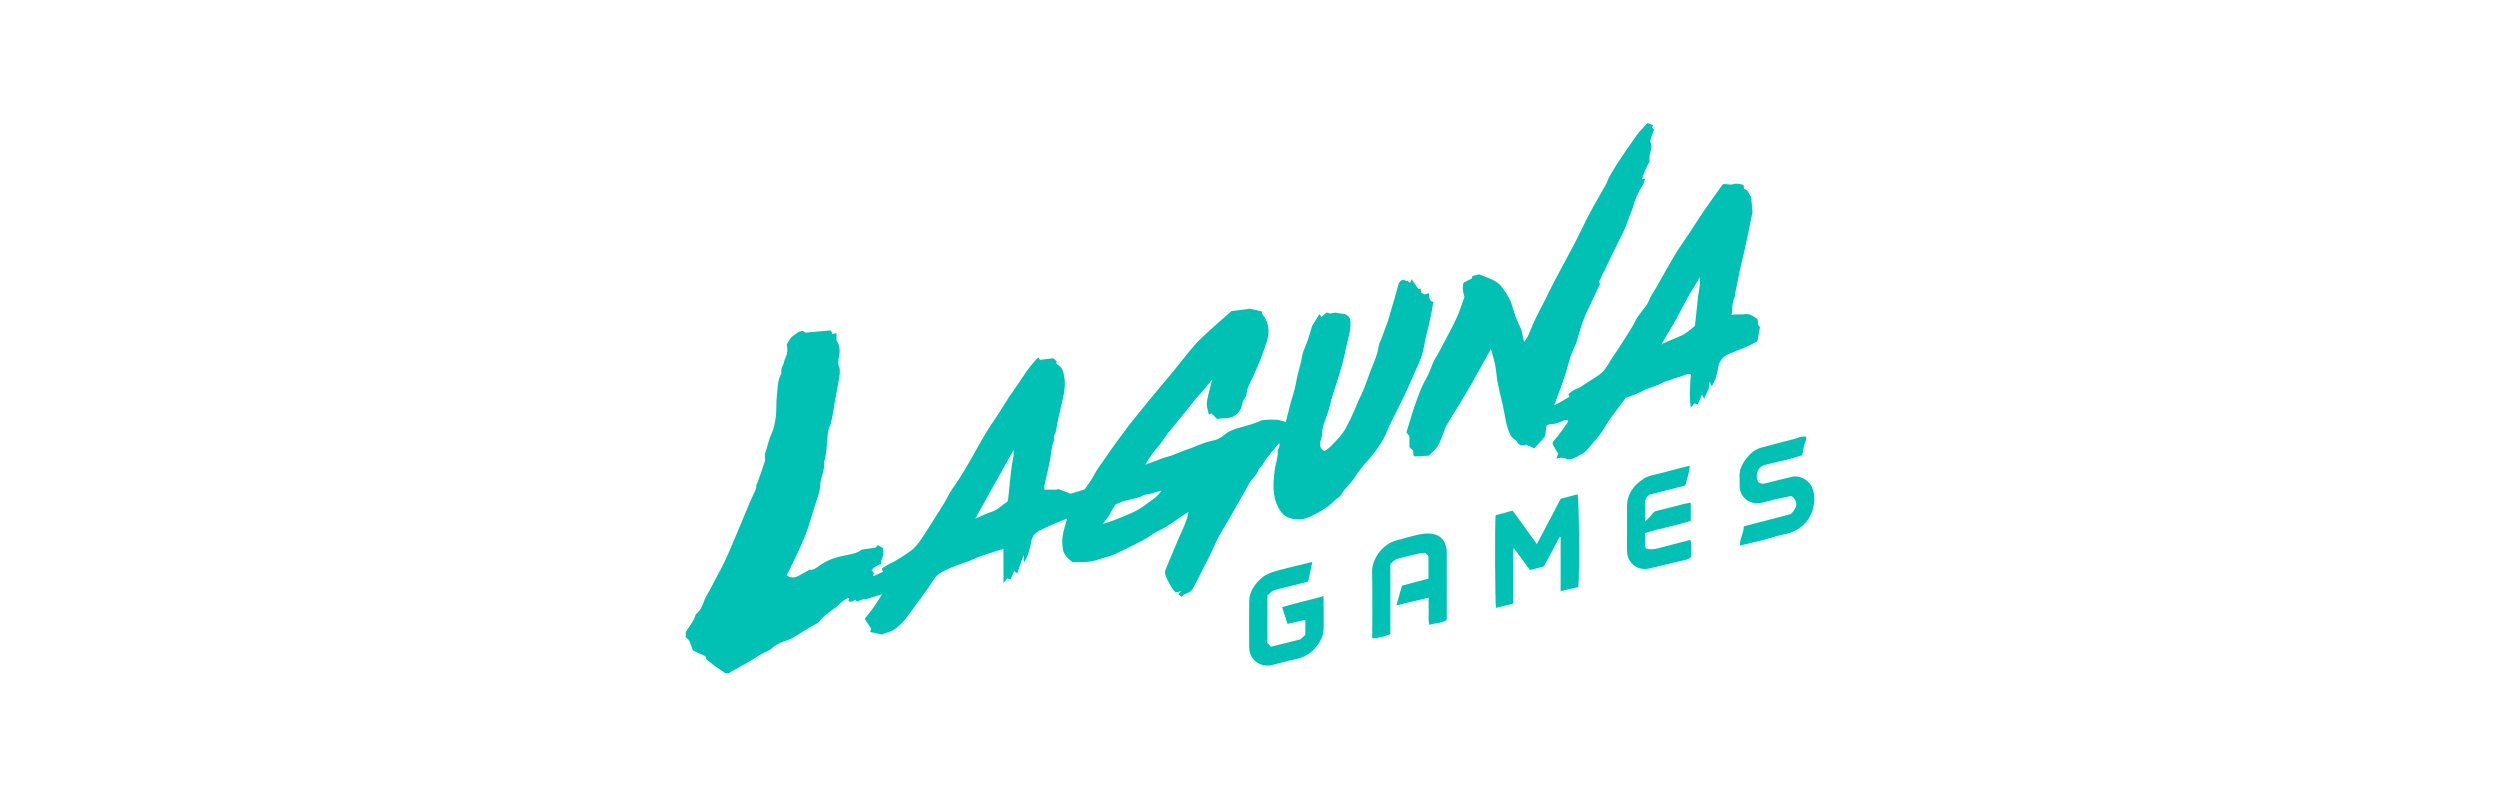 <svg width="175" height="56" viewBox="0 0 175 56" fill="none" xmlns="http://www.w3.org/2000/svg">
<g clip-path="url(#clip0_60_2798)">
<path d="M47.998 44.263C48.21 43.881 48.524 43.559 48.657 43.13C48.673 43.075 48.697 43.008 48.74 42.974C49.07 42.71 49.195 42.324 49.33 41.954C49.419 41.712 49.572 41.52 49.691 41.301C49.853 41.004 49.99 40.694 50.158 40.401C50.567 39.683 50.905 38.929 51.23 38.172C51.653 37.184 52.06 36.188 52.475 35.196C52.555 35.007 52.641 34.819 52.728 34.632C52.821 34.433 52.951 34.251 52.941 34.011C52.937 33.917 53.012 33.82 53.046 33.723C53.211 33.254 53.382 32.786 53.533 32.313C53.598 32.11 53.487 31.889 53.573 31.673C53.655 31.469 53.706 31.253 53.764 31.042C53.835 30.786 53.925 30.541 54.034 30.297C54.171 29.992 54.232 29.657 54.287 29.321C54.377 28.773 54.312 28.22 54.383 27.679C54.45 27.16 54.409 26.611 54.706 26.136C54.611 25.811 54.849 25.562 54.903 25.27C54.914 25.213 54.929 25.154 54.957 25.103C55.12 24.791 55.146 24.462 55.074 24.1C55.211 23.905 55.314 23.636 55.509 23.517C55.711 23.394 55.868 23.177 56.202 23.163C56.236 23.185 56.333 23.245 56.395 23.285C57.004 23.23 57.577 23.178 58.168 23.126C58.198 23.206 58.228 23.285 58.266 23.383C58.354 23.365 58.446 23.346 58.556 23.322V23.835C58.783 24.134 58.816 24.544 58.732 24.955C58.677 25.22 58.641 25.464 58.752 25.725C58.8 25.84 58.776 25.985 58.786 26.129C58.75 26.37 58.717 26.631 58.671 26.89C58.613 27.222 58.541 27.553 58.48 27.885C58.421 28.217 58.375 28.552 58.312 28.884C58.245 29.227 58.208 29.575 58.061 29.903C57.991 30.06 57.967 30.242 57.945 30.415C57.863 31.054 57.887 31.707 57.692 32.333C57.688 32.346 57.688 32.363 57.689 32.377C57.719 32.803 57.576 33.196 57.465 33.596C57.439 33.694 57.419 33.798 57.421 33.899C57.425 34.197 57.343 34.477 57.252 34.756C57.124 35.144 57.001 35.534 56.877 35.923C56.723 36.408 56.593 36.905 56.411 37.379C56.206 37.912 55.958 38.428 55.718 38.947C55.513 39.387 55.291 39.818 55.07 40.268C55.334 40.484 55.604 40.451 55.864 40.326C56.116 40.206 56.354 40.055 56.658 39.883C56.967 39.947 57.225 39.676 57.501 39.497C58.009 39.168 58.558 38.994 59.144 38.88C59.559 38.8 59.992 38.742 60.316 38.474C60.661 38.425 60.98 38.38 61.291 38.337C61.344 38.273 61.388 38.219 61.442 38.154C61.576 38.231 61.688 38.296 61.805 38.363C61.82 38.662 61.849 38.937 61.702 39.203C61.662 39.276 61.687 39.385 61.68 39.489C61.419 39.551 61.193 39.686 61.011 39.903C61.066 39.977 61.117 40.047 61.175 40.126C61.153 40.175 61.131 40.229 61.108 40.282C61.131 40.295 61.163 40.325 61.178 40.319C61.387 40.225 61.593 40.127 61.812 40.023C61.778 39.944 61.758 39.893 61.733 39.835C61.741 39.82 61.748 39.788 61.767 39.775C61.942 39.666 62.11 39.544 62.294 39.456C62.798 39.215 63.257 38.91 63.712 38.587C64.075 38.33 64.323 37.992 64.556 37.631C64.894 37.111 65.238 36.596 65.561 36.066C65.836 35.614 66.14 35.178 66.378 34.702C66.529 34.401 66.733 34.124 66.923 33.842C67.686 32.717 68.303 31.508 68.992 30.34C69.277 29.858 69.61 29.404 69.914 28.932C70.154 28.561 70.375 28.177 70.62 27.809C70.956 27.304 71.324 26.82 71.648 26.308C71.909 25.893 72.216 25.516 72.54 25.152C72.579 25.11 72.633 25.079 72.691 25.034C72.725 25.082 72.755 25.123 72.802 25.189C73.106 25.152 73.424 25.115 73.733 25.079C73.831 25.171 73.906 25.241 73.972 25.303C73.957 25.359 73.944 25.397 73.936 25.431C73.964 25.462 73.979 25.491 74.004 25.507C74.344 25.718 74.383 25.848 74.476 26.261C74.644 27.015 74.447 27.719 74.276 28.434C74.141 29.003 74.016 29.575 73.924 30.152C73.89 30.361 73.694 30.54 73.806 30.772C73.578 31.291 73.59 31.861 73.464 32.402C73.341 32.927 73.224 33.455 73.113 33.983C73.092 34.08 73.11 34.185 73.11 34.278H74.018C74.022 34.255 74.026 34.232 74.03 34.21C74.315 34.321 74.602 34.43 74.942 34.561C75.199 34.481 75.522 34.38 75.93 34.253C76.123 33.962 76.396 33.623 76.587 33.246C76.783 32.858 77.054 32.528 77.292 32.173C77.803 31.414 78.348 30.677 78.897 29.943C79.288 29.423 79.71 28.925 80.12 28.417C80.221 28.291 80.319 28.162 80.423 28.037C81.016 27.325 81.617 26.616 82.206 25.9C82.686 25.316 83.14 24.71 83.637 24.141C83.958 23.773 84.33 23.447 84.691 23.116C85.171 22.678 85.665 22.252 86.198 21.781C86.579 21.731 87.016 21.673 87.491 21.611C87.737 21.666 88.022 21.73 88.316 21.796C88.336 21.871 88.336 21.955 88.378 22.007C88.843 22.586 88.891 23.228 88.675 23.912C88.401 24.778 88.062 25.617 87.679 26.443C87.509 26.811 87.282 27.168 87.258 27.596C87.254 27.679 87.21 27.773 87.155 27.838C87.004 28.015 86.967 28.228 86.913 28.444C86.796 28.907 86.341 29.268 85.854 29.265C85.626 29.265 85.398 29.306 85.197 29.325C85.045 29.176 84.923 29.055 84.802 28.935C84.721 28.971 84.669 28.994 84.616 29.017C84.433 28.167 84.359 28.498 84.846 26.578C84.474 27.017 84.161 27.415 83.818 27.784C83.478 28.15 83.206 28.57 82.88 28.947C82.558 29.321 82.271 29.732 81.938 30.1C81.604 30.468 81.383 30.913 81.051 31.284C80.715 31.66 80.429 32.079 80.166 32.533C80.574 32.38 80.982 32.222 81.393 32.074C81.585 32.005 81.788 31.966 81.979 31.895C82.311 31.774 82.636 31.635 82.966 31.509C83.117 31.451 83.271 31.406 83.422 31.352C83.478 31.332 83.531 31.307 83.587 31.284C84.061 31.086 84.536 30.906 85.046 30.802C85.308 30.75 85.557 30.56 85.774 30.386C86.073 30.145 86.42 30.037 86.772 29.938C87.267 29.798 87.765 29.669 88.237 29.456C88.34 29.409 88.465 29.394 88.58 29.39C88.848 29.379 89.119 29.364 89.386 29.387C89.584 29.405 89.778 29.481 90.002 29.538C90.085 29.218 90.183 28.871 90.265 28.521C90.395 27.964 90.611 27.43 90.706 26.86C90.815 26.209 91.038 25.583 91.149 24.927C91.211 24.556 91.41 24.209 91.533 23.847C91.637 23.542 91.722 23.231 91.846 22.816C91.966 22.621 92.149 22.326 92.363 21.982C92.434 22.088 92.47 22.142 92.498 22.182C92.625 22.076 92.754 21.969 92.873 21.87C92.989 21.901 93.108 21.976 93.178 21.944C93.474 21.812 93.755 21.964 94.041 21.968C94.174 21.969 94.333 22.084 94.427 22.192C94.505 22.28 94.53 22.436 94.535 22.563C94.552 22.963 94.471 23.35 94.368 23.737C94.228 24.274 94.134 24.822 93.994 25.359C93.859 25.882 93.703 26.399 93.532 26.912C93.372 27.396 93.206 27.877 93.095 28.379C93.004 28.791 92.835 29.187 92.697 29.588C92.619 29.812 92.569 30.036 92.56 30.277C92.55 30.493 92.484 30.71 92.423 30.92C92.341 31.204 92.442 31.401 92.706 31.588C92.871 31.461 93.051 31.355 93.189 31.209C93.567 30.815 93.959 30.429 94.221 29.943C94.444 29.531 94.643 29.108 94.829 28.676C94.95 28.394 95.057 28.101 95.197 27.828C95.523 27.196 95.72 26.515 95.977 25.858C96.19 25.313 96.445 24.779 96.516 24.186C96.533 24.044 96.624 23.912 96.676 23.773C96.85 23.306 97.024 22.838 97.192 22.368C97.246 22.215 97.272 22.055 97.317 21.9C97.413 21.576 97.514 21.255 97.608 20.932C97.694 20.636 97.777 20.34 97.854 20.042C97.912 19.818 97.986 19.612 98.271 19.581C98.318 19.605 98.413 19.689 98.459 19.669C98.615 19.594 98.55 19.8 98.72 19.781C98.727 19.765 98.759 19.684 98.814 19.547C99.001 19.818 99.136 20.016 99.292 20.24C99.303 20.239 99.358 20.229 99.44 20.215C99.456 20.295 99.476 20.388 99.498 20.489C99.57 20.528 99.646 20.571 99.715 20.608C99.816 20.58 99.909 20.554 100.036 20.519C100.043 20.792 100.015 21.055 100.332 21.139C100.21 21.922 100.048 22.675 99.855 23.422C99.734 23.89 99.682 24.375 99.545 24.836C99.429 25.227 99.239 25.599 99.074 25.976C98.839 26.514 98.608 27.053 98.356 27.583C98.059 28.207 97.74 28.82 97.435 29.44C97.305 29.704 97.185 29.974 97.071 30.245C96.826 30.836 96.469 31.356 96.07 31.85C95.68 32.333 95.227 32.775 94.91 33.301C94.61 33.798 94.148 34.153 93.863 34.654C93.775 34.81 93.563 34.891 93.431 35.029C92.975 35.509 92.408 35.822 91.824 36.112C91.396 36.325 90.978 36.421 90.472 36.316C89.953 36.206 89.685 35.931 89.465 35.496C89.06 34.698 89.122 33.872 89.212 33.024C89.264 32.533 89.464 32.07 89.442 31.569C89.437 31.476 89.515 31.381 89.547 31.284C89.572 31.205 89.585 31.122 89.541 31.011C89.252 31.363 88.956 31.709 88.675 32.067C88.479 32.316 88.383 32.641 88.111 32.835C88.019 33.254 87.637 33.477 87.445 33.834C86.95 34.749 86.421 35.649 85.905 36.553C85.636 37.026 85.324 37.48 85.11 37.976C85.001 38.227 84.887 38.481 84.767 38.727C84.508 39.255 84.231 39.775 83.965 40.3C83.835 40.554 83.725 40.82 83.576 41.062C83.411 41.33 83.427 41.404 82.912 41.606C82.834 41.636 82.775 41.709 82.696 41.77C82.624 41.709 82.57 41.664 82.495 41.603C82.556 41.534 82.605 41.48 82.685 41.389C82.533 41.422 82.422 41.445 82.299 41.473C82.159 41.334 82.043 41.185 81.945 40.994C81.813 40.74 81.647 40.5 81.573 40.219C81.545 40.116 81.548 39.984 81.586 39.886C81.914 39.082 82.253 38.284 82.592 37.486C82.701 37.23 82.829 36.981 82.934 36.724C83.047 36.446 83.143 36.16 83.184 35.834C83.042 35.925 82.898 36.014 82.758 36.109C82.237 36.466 81.74 36.854 81.157 37.121C80.785 37.291 80.465 37.572 80.101 37.765C79.424 38.123 78.738 38.465 78.045 38.792C77.782 38.915 77.491 38.979 77.212 39.068C76.494 39.3 76.202 39.369 75.397 39.346C75.278 39.344 75.16 39.346 75.066 39.346C74.737 39.08 74.444 38.815 74.395 38.405C74.361 38.111 74.341 37.806 74.387 37.516C74.451 37.115 74.581 36.725 74.693 36.291C74.41 36.408 74.145 36.513 73.882 36.63C73.506 36.795 73.123 36.952 72.76 37.144C72.475 37.295 72.272 37.509 72.198 37.866C72.096 38.361 72.005 38.872 71.682 39.365C71.671 39.181 71.664 39.052 71.653 38.849C71.486 39.324 71.345 39.728 71.2 40.143C71.117 40.073 71.06 40.026 70.991 39.966C70.905 40.174 70.823 40.374 70.742 40.571C70.664 40.539 70.598 40.513 70.516 40.48C70.437 40.575 70.367 40.661 70.242 40.81V38.439C70.118 38.467 70.037 38.478 69.96 38.504C69.473 38.662 68.986 38.817 68.503 38.987C68.286 39.063 68.083 39.178 67.867 39.261C67.308 39.475 66.723 39.64 66.192 39.91C65.912 40.051 65.611 40.195 65.407 40.511C64.933 41.253 64.39 41.952 63.872 42.665C63.654 42.963 63.451 43.274 63.201 43.543C62.88 43.886 62.521 44.195 62.034 44.298C61.936 44.319 61.846 44.381 61.767 44.417C61.482 44.359 61.21 44.303 60.907 44.241C60.93 44.162 60.95 44.096 60.979 44.002C60.846 43.8 60.699 43.577 60.531 43.32C60.734 43.057 60.955 42.791 61.156 42.509C61.356 42.227 61.536 41.93 61.752 41.599C61.505 41.672 61.311 41.718 61.126 41.787C60.906 41.867 60.69 41.942 60.448 41.953C60.295 41.96 60.147 42.055 59.977 42.119C59.95 42.073 59.922 42.026 59.889 41.972C59.745 42.061 59.604 42.18 59.392 42.076C59.409 42.014 59.425 41.949 59.443 41.884C59.416 41.876 59.381 41.853 59.363 41.862C59.143 41.971 58.938 42.084 58.764 42.282C58.63 42.434 58.439 42.563 58.264 42.692C57.917 42.949 57.549 43.205 57.313 43.565C57.13 43.67 56.954 43.768 56.78 43.869C56.563 43.995 56.346 44.119 56.131 44.25C56.01 44.324 55.896 44.414 55.773 44.485C55.581 44.594 55.392 44.722 55.185 44.79C54.569 44.992 54.233 45.169 53.922 45.475C53.597 45.64 53.364 45.732 53.161 45.867C52.511 46.3 51.819 46.659 51.14 47.041C51.105 47.061 51.08 47.099 51.051 47.128H50.783C50.557 46.975 50.326 46.827 50.106 46.666C49.893 46.511 49.689 46.344 49.453 46.161C49.435 46.107 49.404 46.013 49.377 45.937C49.077 45.798 48.802 45.669 48.506 45.531C48.492 45.493 48.475 45.438 48.452 45.387C48.329 45.117 48.315 44.782 48.005 44.622V44.263H47.998ZM70.944 31.511C70.908 31.574 68.294 36.259 68.265 36.31C68.678 36.133 69.037 35.941 69.421 35.823C69.841 35.694 70.116 35.364 70.515 35.117C70.527 35.075 70.566 34.978 70.578 34.877C70.617 34.541 70.641 34.203 70.679 33.867C70.754 33.226 70.798 32.582 70.941 31.951C70.969 31.83 70.945 31.699 70.945 31.509L70.944 31.511ZM81.318 34.339C81.04 34.416 80.763 34.496 80.485 34.571C80.315 34.617 80.119 34.614 79.976 34.701C79.726 34.853 79.448 34.877 79.18 34.951C79.012 34.998 78.835 35.022 78.667 35.076C78.487 35.134 78.315 35.216 78.081 35.31C77.972 35.494 77.833 35.729 77.695 35.963C77.703 35.967 77.71 35.971 77.719 35.974C77.547 36.205 77.376 36.436 77.205 36.667C77.736 36.524 78.219 36.328 78.702 36.127C79.206 35.918 79.712 35.704 80.141 35.364C80.545 35.044 81.016 34.801 81.317 34.339H81.318Z" fill="#00C1B3"/>
<path d="M108.798 28.364C109.206 28.189 109.515 27.956 109.855 27.782C109.83 27.712 109.812 27.659 109.786 27.586C109.991 27.409 110.211 27.256 110.482 27.165C110.624 27.117 110.749 27.012 110.879 26.927C111.203 26.72 111.526 26.514 111.847 26.303C112.221 26.057 112.47 25.712 112.683 25.322C112.881 24.961 113.151 24.64 113.365 24.288C113.74 23.672 114.174 23.094 114.486 22.437C114.598 22.2 114.782 21.995 114.935 21.778C115.087 21.561 115.295 21.364 115.384 21.124C115.523 20.741 115.77 20.428 115.965 20.083C116.384 19.339 116.792 18.588 117.23 17.856C117.533 17.351 117.885 16.875 118.21 16.384C118.568 15.842 118.913 15.29 119.279 14.753C119.687 14.157 120.112 13.572 120.534 12.983C120.576 12.925 120.641 12.883 120.646 12.877C120.917 12.888 121.151 12.954 121.345 12.892C121.599 12.811 121.805 12.877 122.05 12.957C122.059 13.033 122.068 13.119 122.081 13.227C122.404 13.28 122.417 13.621 122.57 13.76C122.609 14.142 122.651 14.464 122.669 14.789C122.675 14.918 122.633 15.05 122.606 15.179C122.548 15.479 122.49 15.781 122.426 16.081C122.309 16.637 122.189 17.193 122.066 17.748C121.982 18.117 121.884 18.483 121.805 18.852C121.686 19.407 121.578 19.963 121.468 20.519C121.451 20.601 121.466 20.692 121.435 20.765C121.296 21.084 121.244 21.414 121.253 21.759C121.256 21.843 121.224 21.93 121.202 22.051C121.507 21.956 121.81 22.048 122.129 21.99C122.433 21.936 122.753 22.125 123.021 22.341C123.095 22.52 122.979 22.773 123.201 22.882C123.142 23.213 123.087 23.527 123.023 23.881C122.828 23.985 122.626 24.108 122.413 24.202C121.942 24.407 121.461 24.589 120.991 24.794C120.57 24.977 120.339 25.296 120.267 25.762C120.201 26.187 120.093 26.613 119.811 27.052C119.754 26.904 119.722 26.819 119.69 26.735C119.676 26.757 119.649 26.78 119.65 26.8C119.675 27.061 119.599 27.292 119.466 27.514C119.401 27.622 119.365 27.747 119.29 27.926C119.228 27.799 119.189 27.718 119.139 27.617C119.04 27.855 118.946 28.082 118.848 28.316C118.753 28.287 118.69 28.266 118.608 28.24C118.531 28.33 118.452 28.421 118.356 28.532C118.265 28.096 118.279 26.801 118.374 26.23C118.163 26.087 117.979 26.252 117.796 26.305C117.376 26.425 116.965 26.58 116.548 26.72C116.521 26.729 116.488 26.728 116.464 26.743C115.991 27.045 115.422 27.121 114.933 27.396C114.591 27.588 114.199 27.694 113.804 27.847C113.456 28.312 113.091 28.793 112.734 29.28C112.604 29.457 112.492 29.648 112.381 29.839C112.023 30.459 111.524 30.971 111.073 31.517C110.903 31.722 110.612 31.83 110.373 31.974C110.274 32.032 110.168 32.083 110.059 32.112C109.949 32.141 109.818 32.175 109.721 32.14C109.483 32.053 109.249 31.992 108.949 32.111C109.004 31.941 109.034 31.849 109.068 31.741C108.952 31.549 108.823 31.358 108.718 31.156C108.661 31.048 108.685 30.941 108.78 30.837C108.952 30.649 109.107 30.444 109.259 30.239C109.418 30.026 109.569 29.806 109.721 29.589C109.745 29.554 109.757 29.513 109.78 29.463C109.671 29.372 109.557 29.388 109.451 29.435C109.154 29.571 108.861 29.702 108.519 29.682C108.443 29.677 108.361 29.751 108.255 29.801C108.228 29.994 108.208 30.198 108.172 30.398C108.156 30.483 108.13 30.577 108.076 30.639C107.856 30.892 107.624 31.136 107.395 31.383C107.207 31.299 107.036 31.221 106.827 31.126C106.578 31.224 106.328 31.203 106.167 30.888C106.137 30.828 106.06 30.791 106.001 30.75C105.816 30.618 105.719 30.449 105.63 30.229C105.439 29.756 105.369 29.269 105.279 28.777C105.164 28.149 104.983 27.532 104.86 26.905C104.771 26.458 104.746 25.999 104.662 25.552C104.594 25.195 104.479 24.848 104.366 24.423C103.934 25.202 103.543 25.921 103.139 26.634C102.834 27.172 102.519 27.705 102.201 28.235C101.898 28.738 101.571 29.229 101.277 29.74C101.154 29.953 101.091 30.202 100.996 30.431C100.889 30.689 100.795 30.954 100.661 31.196C100.573 31.357 100.424 31.488 100.297 31.627C100.21 31.721 100.112 31.805 100.015 31.896C99.694 31.914 99.363 31.932 99.03 31.95C98.875 31.848 98.959 31.678 98.916 31.538C98.834 31.462 98.748 31.385 98.66 31.303V30.539C98.593 30.451 98.53 30.37 98.45 30.268C98.701 29.474 98.916 28.663 99.215 27.884C99.388 27.435 99.549 26.976 99.803 26.551C100.044 26.151 100.178 25.689 100.371 25.259C100.437 25.112 100.546 24.985 100.622 24.842C101.064 24.005 101.522 23.178 101.931 22.326C102.166 21.837 102.318 21.309 102.513 20.783C102.414 20.464 102.343 20.126 102.446 19.793C102.652 19.686 102.844 19.587 103.028 19.493C103.045 19.429 103.059 19.374 103.072 19.317C103.223 19.284 103.364 19.252 103.554 19.209C103.821 19.317 104.139 19.43 104.443 19.571C104.724 19.701 104.97 19.862 105.163 20.136C105.444 20.533 105.716 20.926 105.85 21.396C105.998 21.916 106.173 22.423 106.417 22.91C106.564 23.203 106.59 23.557 106.686 23.947C106.802 23.762 106.913 23.618 106.986 23.459C107.152 23.098 107.286 22.721 107.458 22.363C107.672 21.914 107.913 21.475 108.137 21.03C108.375 20.558 108.601 20.079 108.847 19.612C109.314 18.725 109.8 17.848 110.263 16.959C110.617 16.28 110.933 15.58 111.293 14.904C111.658 14.218 112.062 13.551 112.44 12.87C112.516 12.732 112.55 12.57 112.625 12.432C112.809 12.117 112.98 11.795 113.181 11.492C113.629 10.816 114.082 10.141 114.556 9.482C114.772 9.183 115.044 8.926 115.324 8.613C115.432 8.653 115.562 8.702 115.706 8.754C115.677 8.833 115.657 8.887 115.635 8.948C115.674 8.973 115.721 9.002 115.77 9.032C115.77 9.06 115.778 9.092 115.77 9.118C115.702 9.312 115.624 9.504 115.562 9.701C115.536 9.782 115.501 9.893 115.534 9.957C115.699 10.275 115.532 10.558 115.476 10.856C115.454 10.975 115.472 11.101 115.472 11.307C115.274 11.635 115.09 12.065 114.937 12.556C115.056 12.523 115.092 12.512 115.17 12.49C115.105 12.669 115.079 12.837 114.993 12.963C114.657 13.454 114.448 13.995 114.286 14.562C114.235 14.743 114.149 14.916 114.083 15.093C113.992 15.339 113.903 15.587 113.813 15.833C113.788 15.903 113.759 15.97 113.728 16.037C113.423 16.657 113.117 17.276 112.813 17.898C112.633 18.265 112.459 18.636 112.282 19.006C112.224 19.126 112.154 19.241 112.11 19.365C112.052 19.534 111.857 19.678 112.004 19.888C111.922 20.057 111.84 20.226 111.76 20.395C111.579 20.776 111.398 21.158 111.218 21.541C111.125 21.739 111.027 21.936 110.943 22.138C110.712 22.694 110.557 23.273 110.388 23.849C110.283 24.21 110.082 24.544 109.962 24.9C109.79 25.412 109.67 25.942 109.497 26.454C109.287 27.075 109.046 27.684 108.793 28.369L108.798 28.364ZM116.283 24.116C116.462 24.029 116.565 23.975 116.67 23.929C116.965 23.802 117.261 23.673 117.56 23.554C117.979 23.388 118.301 23.087 118.644 22.814C118.677 22.504 118.709 22.197 118.745 21.89C118.812 21.306 118.849 20.717 118.96 20.143C119.009 19.888 118.987 19.65 118.993 19.398C118.535 20.158 118.071 20.908 117.679 21.694C117.273 22.506 116.788 23.268 116.284 24.115L116.283 24.116Z" fill="#00C1B3"/>
<path d="M104.693 36.063C105.108 35.952 105.488 35.85 105.887 35.743C106.451 36.525 107.01 37.297 107.582 38.086C108.156 36.997 108.71 35.943 109.254 34.912C109.666 34.804 110.05 34.705 110.431 34.603C110.534 34.927 110.577 39.747 110.487 41.095C110.09 41.185 109.683 41.277 109.244 41.375V37.597C109.222 37.59 109.202 37.584 109.179 37.575C108.816 38.261 108.452 38.947 108.079 39.65C107.763 39.73 107.436 39.812 107.097 39.898C106.721 39.386 106.354 38.889 105.96 38.355C105.892 38.809 105.934 39.23 105.927 39.648C105.92 40.081 105.926 40.512 105.926 40.945C105.926 41.377 105.926 41.807 105.926 42.25C105.51 42.353 105.113 42.452 104.717 42.551C104.652 42.217 104.631 36.738 104.692 36.063H104.693Z" fill="#00C1B3"/>
<path d="M99.992 38.938C99.928 38.867 99.861 38.791 99.779 38.698C99.617 38.715 99.452 38.718 99.296 38.752C98.851 38.853 98.408 38.967 97.965 39.077C97.672 39.151 97.6 39.199 97.325 39.496V44.377C97.012 44.542 96.385 44.693 96.056 44.68C96.056 44.567 96.056 44.451 96.056 44.335C96.056 42.903 96.082 41.469 96.046 40.039C96.025 39.136 96.764 38.097 97.734 37.834C98.301 37.679 98.866 37.506 99.443 37.395C99.757 37.334 100.111 37.322 100.417 37.402C100.909 37.533 101.193 37.92 101.269 38.481C101.275 38.525 101.272 38.571 101.272 38.615C101.272 40.166 101.272 41.718 101.272 43.269C101.272 43.314 101.263 43.356 101.258 43.409C100.894 43.63 100.465 43.605 100.052 43.74C99.968 43.417 100.018 43.106 100.009 42.802C99.999 42.492 100.006 42.182 100.006 41.833C99.237 42.019 98.519 42.191 97.747 42.377C97.889 41.875 98.017 41.428 98.14 40.994C98.772 40.826 99.381 40.666 99.992 40.504V38.939V38.938Z" fill="#00C1B3"/>
<path d="M91.866 39.33C91.762 39.817 91.668 40.256 91.57 40.709C91.234 40.797 90.922 40.88 90.61 40.958C90.124 41.08 89.632 41.18 89.157 41.332C88.989 41.386 88.862 41.569 88.72 41.689V45.01C88.78 45.074 88.86 45.158 88.965 45.269C89.64 45.1 90.322 44.932 91.017 44.759C91.14 44.65 91.271 44.531 91.374 44.439V43.388C90.943 43.484 90.535 43.577 90.123 43.671C89.994 43.266 89.879 42.905 89.753 42.505C90.705 42.205 91.663 42.013 92.639 41.73C92.646 41.867 92.653 41.953 92.653 42.039C92.656 42.666 92.653 43.292 92.66 43.918C92.666 44.482 92.429 44.937 92.071 45.356C91.686 45.807 91.203 46.047 90.629 46.16C90.109 46.263 89.599 46.409 89.084 46.542C88.222 46.765 87.451 46.189 87.443 45.303C87.435 44.244 87.436 43.184 87.443 42.126C87.447 41.444 87.789 40.931 88.279 40.487C88.67 40.131 89.16 40.016 89.641 39.883C90.193 39.731 90.754 39.607 91.311 39.47C91.477 39.428 91.643 39.387 91.863 39.331L91.866 39.33Z" fill="#00C1B3"/>
<path d="M125.418 34.709C124.874 34.828 124.365 34.918 123.868 35.055C123.553 35.142 123.247 35.239 122.914 35.223C122.294 35.192 121.797 34.703 121.776 34.078C121.769 33.854 121.785 33.63 121.769 33.408C121.736 32.921 121.923 32.521 122.208 32.139C122.492 31.759 122.819 31.458 123.284 31.334C124.037 31.132 124.789 30.93 125.546 30.742C125.828 30.671 126.093 30.506 126.428 30.572C126.48 30.797 126.333 30.982 126.288 31.187C126.241 31.402 126.203 31.619 126.158 31.861C125.808 31.967 125.476 32.082 125.135 32.168C124.607 32.302 124.07 32.403 123.543 32.543C123.055 32.672 122.94 33.121 122.983 33.475C122.994 33.561 123.035 33.644 123.064 33.737C123.219 33.859 123.383 33.888 123.594 33.831C124.218 33.661 124.85 33.521 125.479 33.369C125.97 33.251 126.603 33.604 126.827 34.07C127.22 34.885 126.906 36.074 126.358 36.628C125.956 37.035 125.509 37.288 124.945 37.392C124.426 37.489 123.924 37.673 123.41 37.804C122.886 37.938 122.356 38.055 121.793 38.187C121.772 37.698 122.063 37.317 122.067 36.843C123.167 36.556 124.261 36.273 125.353 35.988C125.852 35.49 125.87 35.123 125.416 34.711L125.418 34.709Z" fill="#00C1B3"/>
<path d="M118.353 36.459C117.325 36.795 116.233 36.977 115.154 37.315C115.174 37.671 115.106 38.022 115.207 38.384C115.507 38.493 115.792 38.453 116.082 38.375C116.82 38.179 117.56 37.991 118.331 37.79C118.421 38.212 118.356 38.609 118.385 38.998C118.148 39.196 117.862 39.215 117.592 39.28C116.877 39.452 116.163 39.634 115.445 39.795C114.634 39.976 113.92 39.42 113.895 38.596C113.884 38.209 113.893 37.82 113.893 37.433C113.893 36.776 113.893 36.12 113.893 35.463C113.893 34.579 114.345 33.968 115.062 33.507C115.409 33.284 115.807 33.237 116.191 33.136C116.871 32.956 117.552 32.782 118.272 32.594C118.27 33.103 118.075 33.529 117.974 33.983C117.135 34.199 116.31 34.412 115.452 34.632C115.215 34.785 115.136 35.035 115.149 35.343C115.164 35.712 115.153 36.083 115.153 36.523C115.355 36.306 115.531 36.157 115.651 35.975C115.737 35.846 115.843 35.794 115.969 35.76C116.624 35.59 117.279 35.426 117.936 35.264C118.062 35.233 118.192 35.219 118.353 35.192V36.456V36.459Z" fill="#00C1B3"/>
</g>
<defs>
<clipPath id="clip0_60_2798">
<rect width="79.007" height="38.774" fill="white" transform="translate(47.997 8.613)"/>
</clipPath>
</defs>
</svg>
